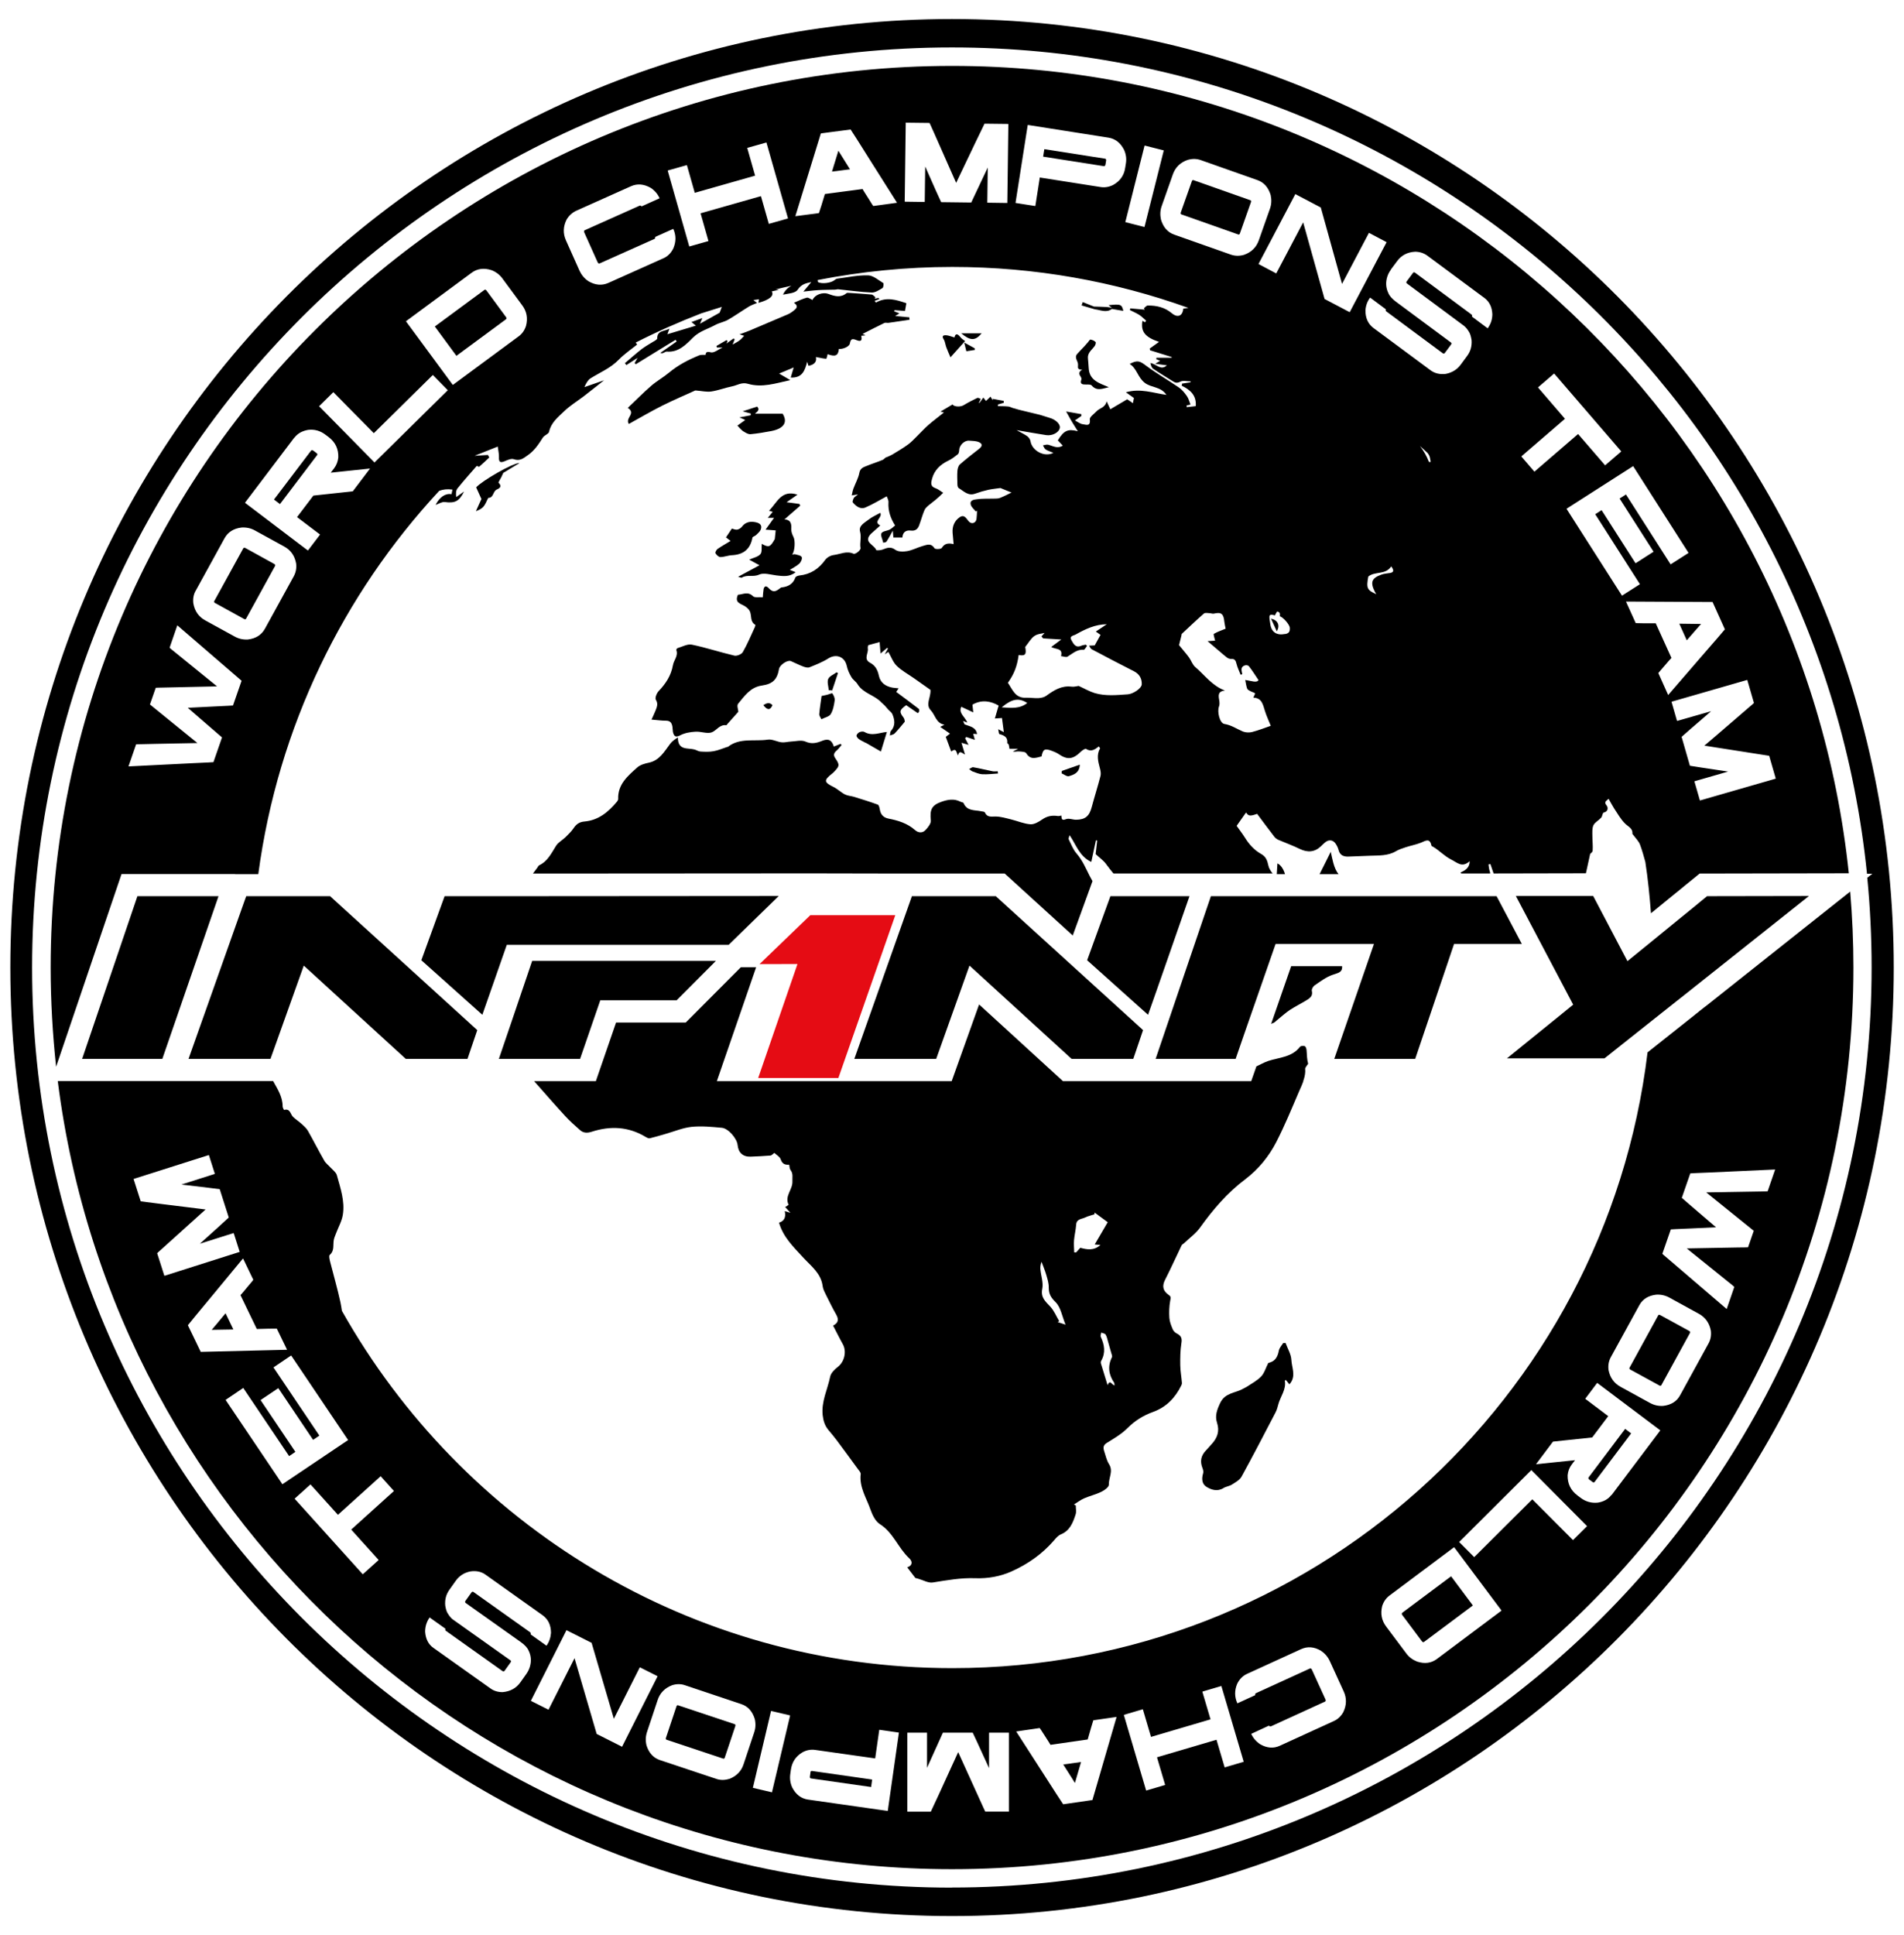 <?xml version="1.0" encoding="UTF-8"?>
<svg id="_レイヤー_1" xmlns="http://www.w3.org/2000/svg" version="1.1" viewBox="0 0 206.33 209.64">
  <!-- Generator: Adobe Illustrator 29.5.1, SVG Export Plug-In . SVG Version: 2.1.0 Build 141)  -->
  <defs>
    <style>
      .st0 {
        fill: #e50c14;
      }
    </style>
  </defs>
  <polygon class="st0" points="82.16 116.79 90.85 116.79 97.02 99.15 87.81 99.15 82.31 104.45 86.42 104.44 82.16 116.79"/>
  <g>
    <path d="M151.96,174.72c-.06.05-.07.12-.02.22l2.17,2.9c.08.08.15.09.21.04l5.29-3.95-2.36-3.16-5.29,3.95Z"/>
    <path d="M24.45,142.27c-.92,1.11-1.42,1.71-1.51,1.8h0s2.35-.04,2.35-.04h0s-.85-1.76-.85-1.76h0Z"/>
    <path d="M119.79,17.86l.08-.49c0-.1-.03-.16-.12-.18l-6.58-1.03-.13.81,6.57,1.03c.1,0,.16-.04.17-.14Z"/>
    <path d="M128.03,23.23l6.15,2.17c.08.03.14,0,.18-.1l1.21-3.42c.02-.1,0-.17-.08-.19l-6.15-2.17c-.08-.03-.14,0-.18.1l-1.21,3.42c-.02.1,0,.17.08.19Z"/>
    <path d="M79.61,186.79l-6.12-2.04c-.08-.03-.14,0-.18.1l-1.15,3.44c-.02.1,0,.17.08.19l6.12,2.04c.08.03.14,0,.18-.1l1.15-3.44c.02-.1,0-.17-.08-.19Z"/>
    <path d="M87.83,192.01l-.07.49c0,.1.04.16.12.17l6.52.93.11-.81-6.52-.93c-.1,0-.16.05-.17.14Z"/>
    <path d="M34.37,49.32c.04-.09.03-.16-.06-.23l-.36-.27c-.1-.07-.17-.07-.24,0l-4.02,5.3.65.49,4.02-5.3Z"/>
    <path d="M182.79,69.37c.95-1.09,1.46-1.68,1.55-1.77h0s-2.36-.03-2.36-.03h0s.81,1.8.81,1.8h0Z"/>
    <path d="M115.22,191.16h0c.78,1.22,1.2,1.88,1.26,1.99h.01s.66-2.26.66-2.26h0s-1.93.27-1.93.27Z"/>
    <path d="M54.83,34.59c.07-.05.07-.12.02-.22l-2.15-2.92c-.08-.08-.15-.09-.21-.04l-5.37,3.96,2.34,3.18,5.37-3.96Z"/>
    <path d="M26.47,67.07c.1.04.17.02.2-.05l3.14-5.71c.04-.07.02-.14-.07-.2l-3.17-1.75c-.1-.04-.17-.02-.21.05l-3.14,5.71c-.04.07-.02.14.07.2l3.18,1.75Z"/>
    <path d="M172.15,160.05c-.04.09-.02.16.06.23l.36.27c.1.07.18.07.23,0l3.96-5.26-.65-.49-3.96,5.26Z"/>
    <path d="M184.85,109l-.56.44-.56.45-.99.79-4.2,3.33c-4.54,37.58-36.52,66.71-75.33,66.71-28.4,0-53.15-15.61-66.16-38.71-.05-.31-.09-.62-.16-.93-.32-1.47-.74-2.91-1.11-4.37-.06-.25-.16-.65-.05-.75.5-.43.36-.98.42-1.5.03-.29.16-.58.27-.86.25-.66.62-1.3.73-1.99.24-1.48-.26-2.89-.65-4.3-.09-.31-.43-.55-.67-.81-.23-.26-.53-.47-.69-.76-.61-1.06-1.16-2.15-1.76-3.21-.16-.28-.41-.51-.64-.72-.31-.29-.68-.52-.98-.81-.3-.28-.3-.94-.97-.75-.02,0-.16-.25-.16-.38,0-1.06-.56-1.89-1.03-2.75H6.26c6.07,48.08,47.21,85.38,96.91,85.38,53.86,0,97.68-43.82,97.68-97.68,0-2.77-.12-5.52-.35-8.23l-15.64,12.41ZM17.81,138.21l-.78-2.44s.22-.22.69-.63c2.94-2.66,4.46-4.03,4.56-4.11h0c-4.29-.53-6.63-.82-7.03-.88l-.77-2.41s0-.02.01-.02l8.12-2.58s.02,0,.03.01l.64,2.01s0,.02-.01.02l-3.61,1.15h0c2.52.3,3.9.46,4.15.5l.98,3.07c-.22.22-1.27,1.17-3.13,2.84h0s3.64-1.15,3.64-1.15c.01,0,.02,0,.03.01l.64,2.01s0,.02-.01.02l-8.12,2.58s-.02,0-.03-.01ZM21.75,146.45l-1.39-2.88c.19-.25,1.07-1.31,2.63-3.19l3.34-4.04h.01s1.11,2.31,1.11,2.31c0,.01-.19.25-.6.73-.46.56-.72.87-.79.93l1.77,3.67c1.04-.03,1.76-.05,2.17-.04l1.1,2.27v.02s-9.34.23-9.34.23h-.02ZM30.61,160.81l-6.15-9.13s0-.02,0-.03l1.88-1.27s.02,0,.03,0l4.96,7.37.68-.46-3.76-5.59s0-.02,0-.03l1.89-1.27s.02,0,.03,0l3.76,5.59.68-.46-4.96-7.37s0-.02,0-.03l1.88-1.27s.02,0,.03,0l6.15,9.13s0,.02,0,.03l-7.08,4.76s-.02,0-.03,0ZM42.68,161.54l-4.62,4.17,2.96,3.28s0,.02,0,.03l-1.69,1.52s-.02,0-.03,0l-7.36-8.16s0-.02,0-.03l1.69-1.52s.02,0,.03,0l2.96,3.28,4.62-4.17s.02-.01.02,0l1.42,1.58s0,.02,0,.03ZM57.08,181.29l-.68.96c-.46.65-1.11,1-1.94,1.07-.5,0-.94-.13-1.31-.4l-6.19-4.4c-.54-.38-.83-.96-.89-1.74,0-.57.16-1.08.48-1.54h.02s1.7,1.21,1.7,1.21c0,0,0,.04-.02.11,0,.05.03.09.06.11l6.16,4.38c.09.04.16.03.21-.04l.65-.91c.07-.1.06-.17-.01-.22l-6.23-4.42c-.2-.14-.39-.37-.59-.7-.11-.18-.19-.45-.25-.81-.06-.65.09-1.22.45-1.72l.68-.96c.39-.55.93-.9,1.61-1.03.63-.09,1.17.03,1.62.35l6.19,4.4c.6.43.91,1.07.91,1.92-.04.51-.2.97-.48,1.37h-.02s-1.7-1.21-1.7-1.21v-.14s-.02-.07-.04-.08l-6.16-4.38c-.09-.04-.16-.03-.21.04l-.65.91c-.07.1-.06.17,0,.23l5.98,4.24c.45.32.74.64.86.95.27.55.31,1.14.12,1.76-.09.27-.2.5-.35.71ZM67.38,189.22l-2.72-1.37c-.5-1.69-1.3-4.43-2.4-8.21l-2.81,5.57s-.01.02-.02.01l-1.89-.95s-.01-.01,0-.03l3.84-7.62s.02-.02.03,0l2.7,1.36c.61,2.08,1.41,4.82,2.41,8.23l2.81-5.57s.02-.02.03,0l1.89.95s.01.01,0,.03l-3.84,7.62s-.02.02-.03,0ZM79.01,192.72c-.48.15-.94.15-1.38,0l-6.12-2.04c-.71-.24-1.19-.77-1.45-1.59-.12-.5-.1-.99.06-1.47l1.15-3.45c.25-.76.78-1.3,1.57-1.6.48-.15.94-.15,1.38,0l6.12,2.05c.71.24,1.19.77,1.45,1.6.12.5.1.99-.06,1.46l-1.15,3.45c-.25.77-.78,1.3-1.57,1.6ZM83.66,194.16s-.01.02-.02.01l-2.04-.48s-.02-.01-.01-.02l1.96-8.29s.01-.02.02-.02l2.04.48s.02.01.01.02l-1.96,8.29ZM96.21,196.17s0,.02-.02.02l-8.63-1.23c-.74-.11-1.31-.54-1.71-1.31-.21-.47-.28-.96-.21-1.45l.07-.5c.12-.81.53-1.43,1.25-1.86.44-.24.9-.33,1.38-.26l6.5.92.44-3.08s0-.02.02-.02l2.09.3s.02,0,.02.02l-1.2,8.43ZM109.33,196.26h-2.56s-.14-.28-.39-.84c-1.64-3.61-2.49-5.47-2.54-5.59h-.01c-1.79,3.93-2.78,6.08-2.96,6.44h-2.53s-.02,0-.02-.02v-8.52s0-.02.01-.02h2.11s.02,0,.02.02v3.79s0,0,0,0c1.04-2.31,1.61-3.58,1.72-3.81h3.23c.14.28.73,1.56,1.77,3.84h0v-3.82s0-.02.02-.02h2.11s.02,0,.02.02v8.52s0,.02-.01.02ZM118.4,194.99l-.02.02-3.17.46c-.18-.26-.93-1.42-2.25-3.48l-2.84-4.41h.02s2.53-.37,2.53-.37c.01,0,.18.26.52.79.39.61.61.95.65,1.03l4.03-.58c.28-1,.49-1.69.61-2.08l2.5-.36h.02s-2.61,8.98-2.61,8.98ZM134.76,190.87l-2.03.6s-.02,0-.02-.01l-.88-2.98-6.45,1.9.88,2.98s0,.02-.01.02l-2.03.6s-.02,0-.02-.01l-2.41-8.17s0-.02.01-.02l2.03-.6s.02,0,.02.01l.88,2.98,6.45-1.9-.88-2.98s0-.02.01-.03l2.03-.6s.02,0,.02.01l2.41,8.17s0,.02-.01.03ZM145.56,185.5c-.25.44-.59.76-1.01.95l-5.86,2.68c-.68.31-1.4.26-2.14-.17-.43-.29-.75-.66-.96-1.12h0s1.92-.89,1.92-.89l.1.08s.08.01.11,0l5.86-2.68c.07-.03.1-.1.07-.21l-1.5-3.29c-.06-.09-.13-.12-.2-.09l-5.86,2.68c-.06.03-.08.1-.07.21,0,0,0,0,0,0l-1.92.88s-.01,0-.02-.02c-.3-.67-.31-1.36-.02-2.07.24-.51.6-.88,1.08-1.1l5.86-2.68c.69-.31,1.4-.26,2.14.17.43.29.75.66.96,1.11l1.51,3.3c.34.74.32,1.48-.04,2.24ZM162.7,174.5l-6.99,5.23c-.61.45-1.32.55-2.14.28-.48-.19-.88-.48-1.18-.89l-2.18-2.91c-.49-.65-.63-1.39-.43-2.21.15-.48.42-.86.79-1.14l6.99-5.23s.02,0,.03,0l5.11,6.83s0,.02,0,.03ZM170.48,166.84s-.02,0-.03,0l-4.4-4.41-6.28,6.25s-.02,0-.03,0l-1.6-1.61s0-.02,0-.03l7.79-7.76s.02,0,.03,0l6.01,6.04s.01.02,0,.03l-1.5,1.49ZM174.63,161.95c-.35.46-.84.74-1.48.84-.69.07-1.32-.1-1.89-.54l-.32-.24c-.73-.55-1.08-1.28-1.06-2.19.04-.44.19-.83.45-1.17l.35-.46-4.23.44h0s1.84-2.45,1.84-2.45l4.25-.45,1.74-2.31-2.48-1.87s-.01-.02,0-.03l1.27-1.69s.02-.01.03,0l6.81,5.12s.01.02,0,.03l-5.26,6.98ZM185.16,145.52l-3.1,5.65c-.36.66-.97,1.04-1.83,1.14-.52.03-1-.08-1.43-.32l-3.19-1.75c-.71-.39-1.14-1-1.3-1.83-.06-.5.02-.95.24-1.36l3.1-5.65c.36-.66.97-1.04,1.83-1.14.52-.03.99.08,1.43.32l3.19,1.75c.71.39,1.14,1,1.3,1.83.06.5-.02.95-.24,1.36ZM191.54,129.06s-.23.02-.68.02c-.02,0-2,.04-5.94.1v.02c.39.31,2.1,1.69,5.13,4.14l-.62,1.79s-.41.02-1.17.02c-.1,0-1.92.04-5.45.1v.02s4.94,3.98,4.94,3.98c.12.1.18.16.19.17l-.82,2.38v.02s-6.98-5.98-6.98-5.98l.92-2.65s.73-.05,2.11-.1l2.79-.13h0c-2.41-2.07-3.65-3.12-3.71-3.19l.92-2.65s.76-.05,2.22-.1l6.97-.32v.02s-.81,2.35-.81,2.35Z"/>
    <path d="M103.16,2.06C46.8,2.06,1.12,48.07,1.12,104.82s45.69,102.76,102.05,102.76,102.05-46.01,102.05-102.76S159.52,2.06,103.16,2.06ZM103.16,204.5c-54.96,0-99.68-44.71-99.68-99.68S48.2,5.14,103.16,5.14c51.54,0,94.06,39.31,99.16,89.52h.58s-.55.43-.55.43c.31,3.2.47,6.44.47,9.72,0,54.96-44.71,99.68-99.68,99.68Z"/>
    <path d="M92.11,18.34h0c-.77-1.23-1.18-1.89-1.25-2h-.01s-.69,2.25-.69,2.25h0s1.96-.25,1.96-.25Z"/>
    <path d="M179.89,142.46c-.1-.04-.17-.02-.2.05l-3.1,5.66c-.04.07-.01.14.07.2l3.18,1.74c.1.04.17.02.2-.05l3.1-5.66c.04-.07.02-.14-.07-.2l-3.18-1.74Z"/>
    <path d="M25.47,94.7h2.52c2.13-15.94,9.19-30.31,19.61-41.53.42-.15.88-.21,1.43-.13-.04.18-.07.34-.1.5-.66-.12-1.29.3-1.73,1.16.34-.11.68-.35.99-.31,1.09.14,1.56-.05,2.1-1.14l-.85.6c-.05-.36-.04-.72.14-.94.68-.85,1.41-1.66,2.09-2.44.06.02.22.13.26.09.38-.32.73-.66,1.09-1l-.15-.27c-.43.03-.86.06-1.44.09.89-.36,1.66-.66,2.51-1,.05.41.14.77.13,1.13-.03.54.13.67.64.45.3-.13.7-.31.97-.21.66.23,1.04-.1,1.51-.43.73-.5,1.18-1.2,1.64-1.92.16-.25.62-.38.67-.62.22-1,.97-1.59,1.63-2.22.64-.62,1.42-1.09,2.13-1.63.69-.53,1.37-1.08,2.2-1.73-.83.29-1.48.51-2.13.74.19-.43.38-.77.66-.95,1.04-.65,2.18-1.11,3.06-2.02.59-.61,1.32-1.1,1.99-1.64-.05-.07-.1-.15-.15-.22,2.3-1.17,4.67-2.22,7.1-3.16.76-.24,1.51-.47,2.23-.7-.08.21-.16.42-.24.63-.71.4-1.41.79-2.12,1.19.07-.18.14-.36.25-.61-.4.15-.8.29-1.18.43.19.16.34.28.48.39-1.01.3-2.01.61-3.09.93.07-.19.12-.33.22-.6-.58.31-1.32.17-1.32,1.06,0,.06-.1.14-.17.19-.49.31-1.02.59-1.49.94-.64.49-1.23,1.03-1.85,1.55.06.07.11.14.17.2.37-.24.73-.47,1.21-.78-.15.27-.24.42-.32.56.04.04.09.09.13.13,1.44-.89,2.87-1.77,4.31-2.65.04.06.07.12.11.19-.59.41-1.17.82-1.76,1.23.15.07.25.04.34,0,.12-.05.24-.15.36-.14,1.27.11,2.09-.77,2.84-1.52.71-.7,1.6-.92,2.4-1.36.44-.24.96-.32,1.4-.57.76-.44,1.48-.95,2.23-1.41.27-.17.58-.27.91-.41-.15-.11-.23-.18-.4-.31.27-.04.43-.06.61-.09-.02.16-.04.26-.06.39,1.23-.34,1.72-.78,1.44-1.24.26-.06.52-.12.79-.18-.12-.02-.25-.03-.38-.03.57-.15,1.14-.27,1.71-.4-.37.21-.68.49-.9.96.57-.12,1.34-.15,1.59-.53.4-.6.9-.71,1.48-.83-.29.34-.57.68-.86,1.03.51-.05,1.07-.13,1.62-.16.61-.04,1.22-.03,1.83-.05.11,0,.22-.05.32-.04,1.21.12,2.42.3,3.64.35.38.02.8-.27,1.16-.48.11-.06.15-.5.09-.54-.54-.33-1.1-.83-1.66-.84-1.1-.03-2.21.22-3.32.36-.11.01-.22.09-.31.16-.36.31-1.38.44-1.78.21-.04-.03-.04-.14-.05-.22,4.72-.92,9.6-1.42,14.59-1.42,8.98,0,17.6,1.57,25.6,4.44-.18.03-.37.05-.56.08-.08.86-.67.98-1.24.5-.75-.64-1.65-.85-2.61-.84-.15,0-.29.2-.43.31.04.05.08.09.11.14-.52-.05-1.05-.09-1.57-.14-.02.06-.03.12-.05.18.34.17.69.32,1.01.52.28.18.51.42.76.64l-.14.16c-.09-.05-.18-.1-.27-.15-.19,1.15.25,1.76,1.8,2.28-.39.28-.7.5-1.01.72l.04.19c.78.24,1.56.49,2.34.73v.08h-1.65s-.01.1-.02.15c.13.06.26.11.42.18-.16.09-.27.16-.54.32.56.07.94.13,1.27.17-.66.62-1.14-.16-1.79-.25.06.24.13.5.3.62.69.47,1.42.9,2.13,1.35.27.18.47.23.82.05.29-.16.74-.03,1.12-.03,0,.03-.02.06-.02.1-.3.05-.61.1-.91.14-.01.08-.03.15-.04.23.93.44,1.61,1.05,1.52,2.21-.31.03-.65.07-.98.11,0-.06,0-.12-.01-.18.14-.03.27-.07.42-.1-.14-.34-.21-.67-.4-.93-.24-.34-.52-.69-.86-.92-1.17-.8-2.41-1.51-3.54-2.35-.69-.52-.94-.65-1.79-.2.79.49.86,1.45,1.64,2.05.7.54,1.74.39,2.34,1.3-1.49-.21-2.81-.73-4.39-.28.38.27.62.44.87.62-.03.16-.07.34-.11.56-.26-.18-.47-.33-.62-.42-.66.39-1.25.74-1.83,1.08-.14-.3-.23-.48-.4-.86-.16.71-.76.72-1.08,1.07-.27.29-.77.62-.74.88.1.82-.42.57-.77.53-.26-.03-.5-.23-.84-.41.28-.19.48-.34.69-.48,0-.07,0-.13,0-.2-.55-.1-1.11-.2-1.65-.29.2.37.35.63.5.89.08.14.17.28.25.42.17.28.34.55.52.83-1.07-.28-1.51-.09-2.17.99.17.18.34.36.54.57-.61.37-1.08.02-1.59-.1-.17-.04-.37.04-.56.07.09.15.16.35.29.44.23.15.51.23.84.37-.98.52-2.32-.24-2.48-1.26-.03-.2-.19-.42-.35-.54-.31-.22-.66-.38-1.16-.66,1.2.2,2.2.39,3.21.54.7.1,1.4-.3,1.48-.8.06-.4-.48-.91-1.14-1.08-.33-.09-.66-.22-.99-.31-.75-.19-1.51-.36-2.27-.55-.23-.06-.45-.12-.67-.19-.18-.05-.35-.16-.53-.17-.37-.04-.74-.03-1.11-.04,0-.06,0-.12.01-.18.21-.06.41-.12.62-.18,0-.07,0-.14,0-.21-.4-.07-.8-.15-1.19-.22,0,.05,0,.11,0,.16-.08-.13-.16-.27-.24-.4-.15.15-.31.3-.49.47-.05-.06-.11-.14-.29-.37-.16.22-.3.42-.44.61l-.04-.04c.06-.13.12-.27.2-.43-.13-.04-.29-.14-.37-.1-.5.24-1,.49-1.47.78-.35.22-1.05.19-1.22-.07-.41.24-.82.48-1.3.77.23.06.31.09.37.1-.57.46-1.14.88-1.67,1.34-.43.37-.81.8-1.22,1.2-.32.31-.63.66-.99.92-.55.4-1.14.75-1.72,1.1-.19.11-.4.19-.6.28-.18.02-.28.23-.43.29-.57.24-1.17.42-1.75.66-.35.14-.7.25-.79.76-.11.58-.43,1.13-.64,1.7-.08.22-.12.47-.18.73.18-.03.33-.06.68-.11-.26.22-.4.29-.46.4-.07.15-.17.4-.1.48.35.41.82.77,1.36.54.8-.34,1.54-.8,2.31-1.21.05.15.21.4.19.64-.06.93.23,1.75.72,2.52-.19.15-.37.33-.58.44-.3.15-.78.17-.9.4-.12.23.11.64.18.97,0,.02,0,.04,0,.06.13-.04.32-.04.37-.13.25-.38.46-.79.68-1.18.02.24.04.47.06.74h.98c.03-.58.4-.82.91-.75.49.06.75-.16.9-.56.21-.55.35-1.12.58-1.65.09-.22.31-.41.51-.57.44-.35.9-.68,1.52-1.31-.28-.17-.53-.4-.83-.5-.6-.19-.48-.63-.38-1.01.25-.95.9-1.56,1.78-1.98.36-.17.69-.43,1.01-.68.1-.08.15-.28.15-.43.01-.54.55-1.09,1.08-1.05.36.03.74.02,1.06.16.39.16.4.44.03.72-.71.55-1.42,1.11-2.1,1.7-.16.15-.24.45-.26.69-.04.48-.01.97,0,1.46,0,.14.04.35.14.41.55.33,1.02.88,1.79.6.47-.17.95-.31,1.44-.42.48-.1.98-.14,1.29-.19.55.23.95.39,1.2.49-.37.18-.8.41-1.26.59-.21.08-.46.06-.69.07-.6.02-1.21-.02-1.8.07-.27.04-.81.07-.66.6.08.27.36.49.55.73.04-.03.08-.06.13-.1-.02.3-.02.6-.06.9-.05.4-.45.59-.75.35-.32-.26-.5-.92-1.08-.53-.57.39-.81.99-.76,1.69.03.38.07.76.11,1.22-.58-.14-.98-.08-1.28.41-.08.14-.72.16-.79.04-.38-.61-.86-.36-1.31-.24-.56.16-1.09.45-1.66.55-.41.07-.97.08-1.28-.15-.52-.38-.91-.2-1.38-.02-.22.08-.67.11-.69.05-.19-.58-1.44-.83-.59-1.74.34-.3.68-.61,1.03-.92-.83-.41.29-.87,0-1.37-.42.24-.88.43-1.26.73-.43.34-1.11.66-.93,1.3.17.62-.05,1.2.05,1.79.04.23-.56.7-.76.61-.74-.34-1.43.05-2.14.14-.33.04-.74.26-.93.53-.7.98-1.59,1.56-2.79,1.69-.16.02-.4.1-.44.22-.25.71-.79.99-1.49,1.07-.06,0-.12.05-.17.09-.55.45-.83.43-1.28-.06-.07-.08-.22-.16-.3-.14-.09.02-.18.17-.2.27-.05.29-.06.59-.09.91-.41-.04-.88.07-1.06-.12-.57-.56-1.13-.17-1.63-.16-.41.89.31.96.76,1.25.22.14.44.34.54.57.2.48,0,1.11.58,1.44.02.01-.01.17-.05.25-.42.91-.81,1.84-1.3,2.7-.13.24-.64.45-.91.39-1.55-.36-3.07-.87-4.62-1.19-.47-.1-1.04.23-1.56.38-.06.02-.14.16-.12.21.23.63-.28,1.09-.37,1.64-.2,1.13-.78,2-1.55,2.81-.21.22-.41.74-.3.92.27.44.12.78-.02,1.15-.12.32-.28.63-.45,1.01.54.04,1.06.12,1.58.12.5,0,.63.3.69.68.03.19.02.4.06.58.12.46.3.57.8.31.49-.25,1.08-.35,1.64-.38.6-.04,1.28.26,1.78.06.51-.2.84-.87,1.56-.76.03,0,.08-.09.12-.14.39-.44.78-.87,1.18-1.32-.01-.23-.18-.67-.03-.86.7-.85,1.35-1.81,2.58-1.98,1.17-.17,1.66-.64,1.86-1.8.07-.43.92-1,1.28-.85.45.19.88.42,1.34.59.21.08.5.16.69.08.7-.28,1.41-.56,2.04-.96.85-.53,1.78-.18,1.99.81.09.42.28.84.5,1.21.16.29.49.48.66.76.61,1.02,1.86,1.18,2.6,2,.1.11.24.2.34.31.15.16.29.33.43.49.14.15.33.27.41.45.26.62.36,1.25-.15,1.83-.1.11-.08.33-.12.49.18-.07.4-.09.52-.22.36-.37.68-.77,1.1-1.27-.01-.04-.01-.28-.13-.44-.49-.63-.47-.82.28-1.35.4.27.81.56,1.25.86.04-.04.12-.09.14-.16.02-.1.03-.26-.02-.3-.8-.62-1.62-1.22-2.45-1.84.05-.08.14-.2.26-.39-.27-.03-.46-.04-.65-.07-.75-.13-1.33-.53-1.49-1.29-.13-.62-.38-1.11-.94-1.4-.78-.41-.16-1.05-.26-1.57-.02-.1.02-.21.03-.31,0-.02.03-.04.05-.04.42-.12.84-.23,1.2-.33.04.45.06.8.1,1.24.32-.28.53-.45.73-.62.02.03.04.06.07.09-.1.17-.19.35-.34.62.24-.16.38-.25.39-.26.32.56.52,1.13.9,1.5.53.52,1.21.89,1.83,1.32.65.46,1.3.91,1.83,1.29.06.87-.59,1.56.05,2.23.48.51.56,1.4,1.47,1.54-.14.07-.24.13-.46.24.42.29.77.53,1.06.73-.15.11-.36.27-.46.35.22.6.4,1.09.59,1.59.59-.46.54.13.73.42.18-.63.44-.23.76-.1-.13-.42-.25-.84-.38-1.27.24.07.45.13.77.23-.17-.33-.27-.52-.37-.71.04-.05.07-.1.11-.15.28.09.57.19.94.31-.06-.23-.12-.44-.18-.65.12,0,.24.02.42.03-.12-.79-.82-.83-1.36-1.06-.05-.1-.09-.2-.16-.36.19.07.3.11.46.17-.24-.63-.98-1.01-.65-1.71.49.23.9.42,1.3.61-.04-.33-.07-.61-.09-.84,1.04-.59,2.01-.37,2.84.1-.12.43-.26.88-.41,1.4.35-.02.56-.04.77-.05.06.5.13.97.2,1.53-.22-.11-.37-.19-.61-.32.06.23.06.51.14.53.5.14.91.32.84.96,0,.06.14.11.16.19.04.12.05.26.08.44h.94c-.29.15-.43.23-.57.3.24.05.46-.03.67-.01.27.02.68.03.78.19.45.76,1.05.5,1.66.35.16-.79.34-.89,1.1-.61.24.09.5.19.71.33.99.68,1.58.62,2.48-.26.14-.14.45-.33.53-.28.55.37.97.06,1.38-.26.07.1.15.18.14.2-.41.72-.21,1.44-.02,2.16.07.26.13.57.07.82-.29,1.13-.65,2.25-.95,3.38-.26.98-.69,1.37-1.7,1.38-.37,0-.79-.19-1.1-.06-.52.21-.45-.12-.5-.4-.12.02-.25.08-.37.06-.62-.1-1.17,0-1.7.37-.38.26-.86.55-1.28.52-.7-.05-1.38-.35-2.07-.52-.57-.14-1.15-.32-1.73-.32-.47,0-.88.11-1.13-.44-.04-.09-.27-.1-.41-.13-.7-.15-1.53,0-1.9-.88-.04-.09-.23-.1-.35-.16-.7-.36-1.4-.22-2.09.03-1.03.37-1.23.86-1.11,2,.04.33-.31.77-.59,1.06-.33.34-.79.29-1.13-.02-.82-.72-1.81-1.03-2.85-1.23-.57-.11-.87-.44-.96-1.01-.03-.18-.1-.47-.22-.51-.84-.31-1.7-.57-2.56-.84-.33-.1-.69-.11-.99-.26-.45-.23-.82-.61-1.28-.83-1-.49-1.03-.71-.14-1.41.09-.07.17-.14.24-.22.6-.62.62-.75.12-1.48-.22-.32-.15-.55.13-.79.21-.18.38-.42.56-.63-.04-.04-.07-.08-.11-.12-.24.1-.49.19-.73.29-.22-.72-.6-.89-1.27-.62-.59.24-1.13.38-1.81.08-.45-.2-1.06-.02-1.6,0-.33.02-.67.12-.99.08-.5-.06-1.01-.36-1.48-.29-1.45.22-3.04-.24-4.34.79-.01.01-.04,0-.06,0-.49.16-.96.37-1.46.46-.47.09-.96.07-1.44.04-.22-.01-.43-.16-.65-.22-.73-.2-1.81.14-1.8-1.31-.36.23-.63.42-.82.67-.64.84-1.15,1.82-2.33,2.07-.44.09-.93.23-1.25.51-1.02.92-2.13,1.83-2.07,3.42,0,.1-.06.21-.13.29-.93,1.12-2.01,2.02-3.52,2.15-.58.05-.9.3-1.2.75-.24.35-.56.65-.86.95-.33.32-.78.55-1.02.93-.51.81-.91,1.68-1.84,2.12-.08.04-.13.17-.19.25-.16.21-.32.43-.48.64l30.06-.02,10.06.02h11.01l7.37,6.71,2.14-5.89c-.11-.19-.21-.38-.31-.57-.43-.85-.79-1.71-1.43-2.44-.37-.43-.58-1-.84-1.53-.04-.09.05-.25.1-.44.72,1.06,1.07,2.3,2.35,2.9.17-.81.34-1.58.5-2.34.05.01.09.02.14.03-.07.57-.13,1.15-.17,1.46.47.44.86.7,1.11,1.05.26.36.54.71.82,1.05h17.25c-.21-.27-.4-.55-.46-.86-.12-.56-.27-.97-.78-1.25-.75-.42-1.31-1.04-1.76-1.77-.29-.46-.63-.89-.9-1.28.34-.48.69-.98,1.02-1.45.25.39.42.43,1.2.15.61.81,1.22,1.65,1.86,2.47.11.15.28.27.45.35.77.33,1.56.61,2.31.98.86.42,1.64.35,2.31-.3.14-.14.28-.28.43-.4.41-.35.87-.29,1.16.15.13.2.24.42.3.65.14.57.53.75,1.07.73.78-.03,1.56-.06,2.34-.09.96-.04,1.93.03,2.81-.49.32-.19.7-.31,1.06-.43.54-.18,1.11-.28,1.64-.49.5-.2.97-.56,1.15.31.01.06.13.1.2.14.67.4,1.18.98,1.92,1.36.72.36,1.18.93,2.03.19-.02.75-.5.99-1,1.23.03.04.05.07.08.1h3.13c0-.07,0-.14-.03-.2-.09-.25-.11-.52-.15-.78.07-.01.14-.03.21-.04.12.34.24.68.35,1.02h.19l9.81-.02c.15-.68.3-1.38.46-2.1.02-.03.26-.18.27-.35.04-.53-.03-1.07-.03-1.6,0-.39-.04-.83.12-1.16.16-.32.57-.52.83-.81.14-.15.15-.54.28-.56.54-.11.46-.6.32-.76-.34-.4-.03-.5.21-.73.2.35.38.7.59,1.03.38.57.72,1.19,1.2,1.66.34.34.84.5.79,1.11,0,.03.06.06.08.1.26.36.6.68.75,1.08.22.6.4,1.23.57,1.86.28,1.83.47,3.69.61,5.56l2.44-1.99.46-.37.85-.7,1.49-1.21.03-.03,16.17-.03C195.22,45.56,153.6,7.14,103.16,7.14,49.3,7.14,5.49,50.96,5.49,104.82c0,3.63.21,7.22.59,10.75l7.09-20.88h12.3ZM108.55,76.63c1.13-.94,1.86-1.05,2.77-.47-.82.66-1.77.54-2.77.47ZM122.25,75.22c-1.22.08-2.45.22-3.64-.14-.58-.18-1.12-.5-1.72-.77-.2.02-.49.12-.76.08-1.1-.14-1.92.39-2.75.99-.22.16-.54.23-.82.25-.45.03-.92-.06-1.37-.04-1.17.07-1.47-.89-1.97-1.62.68-.95,1-1.79,1.17-3.01.73.13.86-.07.71-.87.38-.47.62-.93,1-1.19.34-.24.83-.26,1.1-.33-.08.09-.21.24-.34.38.06.07.12.14.19.21.59.04,1.18.07,1.96.12-.46.34-.76.56-1.09.81.45.29,1.3.08,1.06.99.24.03.54.15.7.06.56-.33,1.03-.81,1.77-.75.1,0,.23-.27.35-.42l-.14-.13c-.16.04-.34.05-.49.12-.61.26-.82-.19-1.05-.58-.29-.5.21-.5.45-.64,1.04-.58,2.1-1.1,3.37-1.11-.37.25-.74.49-1.19.79.17.12.36.26.51.36-.19.35-.38.68-.63,1.14-.05,0-.26.01-.61.03.1.14.16.32.27.38,1.52.81,3.05,1.61,4.59,2.39.59.3.87.79.85,1.41-.01.45-.95,1.05-1.5,1.09ZM135.71,79.3c-.32.08-.72.07-1.02-.05-.67-.28-1.25-.7-2.01-.82-.51-.08-.8-1.35-.58-1.89.08-.2.06-.47.02-.7-.09-.5-.15-.95.62-1.03-1.4-.52-2.19-1.68-3.21-2.54-.31-.26-.44-.72-.69-1.06-.31-.42-.66-.81-1.07-1.32.06-.26.16-.66.26-1.05.02-.06,0-.15.05-.18.79-.74,1.57-1.48,2.38-2.19.13-.11.41-.05.62-.04.15,0,.31.08.45.05.81-.19,1.07,0,1.15.88.03.27.1.54.14.75-.36.15-.85.31-1.28.56-.07.04.08.47.14.74-.16.01-.43.03-.82.05.49.42.88.75,1.27,1.08.29.24.57.5.87.72.11.08.28.13.42.13.41-.03.5.2.58.54.1.4.29.78.44,1.17.06-.02.12-.04.18-.06-.03-.19-.1-.39-.08-.58.03-.34.59-.54.81-.27.35.44.65.93,1.03,1.49-.2.34-.8.06-1.44-.01.07.32.1.63.21.93.04.12.22.21.36.28.16.09.35.12.49.23.04.03-.1.26-.18.47.94.03,1.04.77,1.26,1.45.17.54.41,1.05.63,1.6-.65.22-1.31.49-1.98.66ZM139.27,68.68c-.89.18-1.48-.16-1.61-1.06-.03-.17-.06-.34-.08-.52-.06-.51.02-.58.58-.43.07-.14.14-.29.24-.42.01-.02.22.07.27.15.05.08.02.21.03.38.29.04,1.05.86,1.07,1.23.02.36-.04.59-.49.68ZM150.59,62.08c-.3.05-.6.07-.88.17-1.08.38-1.24.84-.71,1.88.04.07.08.14.15.24-1.01-.43-1.1-.66-.87-1.91.73-.6,1.87-.15,2.48-1.1.34.45.28.65-.17.73ZM154.85,50.05c-.24-.64-.57-1.2-.97-1.73.27.24.53.49.8.73.07.09.14.18.19.28.11.22.12.48.17.72-.06,0-.12,0-.19,0ZM189.35,73.67l.72,2.49s-.23.22-.7.61c-3.01,2.59-4.56,3.93-4.67,4.01h0c4.28.67,6.62,1.03,7.02,1.1l.71,2.46s0,.02-.01.02l-8.19,2.36s-.02,0-.02-.01l-.59-2.05s0-.02.01-.02l3.64-1.05h0c-2.51-.38-3.89-.58-4.14-.63l-.9-3.13c.23-.22,1.3-1.14,3.2-2.78h0s-3.67,1.05-3.67,1.05c-.01,0-.02,0-.03-.01l-.59-2.05s0-.02.01-.02l8.19-2.36s.02,0,.03.01ZM185.59,65.23l1.33,2.95c-.2.25-1.1,1.29-2.71,3.14l-3.43,3.97h-.01s-1.06-2.37-1.06-2.37c0-.01.2-.25.61-.72.47-.55.74-.86.81-.92l-1.7-3.75c-1.04,0-1.76,0-2.17-.02l-1.05-2.32v-.02s9.36.05,9.36.05h.02ZM176.98,50.5l5.99,9.38s0,.02,0,.03l-1.91,1.22s-.02,0-.03,0l-4.83-7.56-.69.44,3.67,5.74s0,.02,0,.03l-1.92,1.23s-.02,0-.03,0l-3.67-5.74-.69.44,4.83,7.56s0,.02,0,.03l-1.91,1.22s-.02,0-.03,0l-5.99-9.38s0-.02,0-.03l7.19-4.6s.02,0,.03,0ZM164.87,49.44l4.72-4.07-2.91-3.38s0-.02,0-.03l1.72-1.48s.02,0,.03,0l7.25,8.41s0,.02,0,.03l-1.72,1.48s-.02,0-.03,0l-2.92-3.38-4.72,4.07s-.02.01-.02,0l-1.4-1.63s0-.02,0-.03ZM150.7,29.23l.7-.94c.47-.64,1.13-.98,1.97-1.02.5.01.94.16,1.31.43l6.17,4.57c.54.4.83.98.87,1.76,0,.58-.18,1.09-.5,1.53h-.02s-1.69-1.26-1.69-1.26c0,0,0-.04.02-.11,0-.05-.03-.09-.06-.11l-6.14-4.55c-.09-.05-.16-.04-.21.04l-.67.9c-.07.09-.07.17,0,.23l6.2,4.6c.19.15.39.38.58.72.1.18.18.46.24.82.05.65-.11,1.23-.48,1.72l-.7.95c-.4.54-.95.87-1.64,1-.63.07-1.17-.06-1.62-.39l-6.17-4.57c-.6-.44-.9-1.09-.89-1.94.04-.52.21-.97.5-1.36h.02s1.69,1.26,1.69,1.26l-.02.14s.04.07.06.08l6.14,4.55c.09.05.16.03.21-.04l.67-.9c.07-.09.07-.17,0-.23l-5.95-4.41c-.45-.33-.73-.66-.85-.97-.26-.56-.3-1.15-.1-1.77.09-.27.21-.5.36-.7ZM140.41,21.05l2.72,1.43c.48,1.71,1.25,4.47,2.3,8.28l2.91-5.52s.01-.02.02-.01l1.89,1s.01.02,0,.03l-3.98,7.55s-.02.01-.03,0l-2.7-1.42c-.59-2.1-1.36-4.86-2.32-8.3l-2.91,5.52s-.01.02-.03,0l-1.89-1s-.01-.01,0-.03l3.98-7.55s.02-.02.03,0ZM128.72,17.32c.49-.14.95-.13,1.39.02l6.15,2.17c.71.25,1.19.79,1.44,1.63.11.51.09,1-.08,1.47l-1.21,3.43c-.27.76-.8,1.29-1.61,1.57-.49.14-.95.13-1.4-.02l-6.15-2.17c-.71-.25-1.19-.79-1.44-1.63-.11-.51-.09-1,.08-1.47l1.21-3.43c.27-.76.8-1.29,1.61-1.57ZM124.05,15.77l2.05.52s.02.01.01.02l-2.08,8.26s-.01.02-.02.02l-2.05-.52s-.02-.01-.01-.02l2.08-8.26s.01-.02.02-.02ZM111.38,13.56s0-.02.02-.02l8.71,1.37c.75.12,1.32.56,1.71,1.34.21.48.27.96.19,1.45l-.08.5c-.12.81-.56,1.42-1.29,1.83-.45.23-.91.31-1.4.23l-6.56-1.03-.48,3.07s0,.02-.02.02l-2.11-.33s-.02-.01-.02-.02l1.32-8.42ZM98.12,13.31s0-.02.02-.02l2.59.03s.14.28.39.85c1.61,3.63,2.44,5.5,2.49,5.63h.01c1.86-3.91,2.89-6.04,3.07-6.4l2.56.03s.02,0,.02.02l-.11,8.52s0,.02-.02.02l-2.13-.03s-.02,0-.02-.02l.05-3.79h0c-1.08,2.3-1.68,3.56-1.79,3.79l-3.26-.04c-.14-.28-.72-1.57-1.73-3.86h0s-.05,3.82-.05,3.82c0,.01,0,.02-.02.02l-2.13-.03s-.02,0-.02-.02l.11-8.52ZM88.95,14.47l.02-.02,3.21-.42c.18.26.92,1.43,2.22,3.5l2.81,4.44h-.02s-2.56.35-2.56.35c-.01,0-.18-.26-.51-.8-.39-.61-.61-.96-.65-1.04l-4.08.54c-.3,1-.51,1.69-.65,2.07l-2.53.33h-.02s2.76-8.96,2.76-8.96ZM72.37,18.47l2.05-.58s.02,0,.02.01l.85,2.99,6.54-1.86-.85-2.99s0-.02.01-.02l2.05-.58s.02,0,.02.01l2.33,8.2s0,.02-.01.02l-2.05.58s-.02,0-.02-.01l-.85-2.99-6.54,1.86.85,2.99s0,.02-.01.02l-2.05.58s-.02,0-.02-.01l-2.33-8.2s0-.02.01-.02ZM61.4,23.79c.26-.44.61-.75,1.03-.95l5.94-2.66c.69-.31,1.41-.25,2.16.18.43.29.75.67.95,1.12h0s-1.95.88-1.95.88l-.1-.08s-.08-.02-.11,0l-5.95,2.66c-.07.03-.1.1-.07.21l1.48,3.3c.06.09.13.12.2.09l5.95-2.66c.06-.03.09-.1.07-.21,0,0,0,0,0,0l1.95-.87s.02,0,.02.02c.3.67.3,1.36,0,2.08-.25.51-.61.88-1.1,1.09l-5.94,2.66c-.7.31-1.42.25-2.16-.18-.43-.29-.75-.67-.96-1.12l-1.48-3.31c-.33-.74-.31-1.49.07-2.25ZM44.01,34.79l7.1-5.24c.61-.45,1.33-.55,2.16-.28.48.19.88.49,1.17.89l2.16,2.93c.48.65.62,1.39.4,2.22-.16.49-.43.87-.81,1.14l-7.1,5.24s-.02,0-.03,0l-5.06-6.87s0-.02,0-.03ZM34.59,44l1.52-1.5s.02,0,.03,0l4.37,4.43,6.38-6.29s.02,0,.03,0l1.59,1.62s0,.02,0,.03l-7.91,7.8s-.02,0-.03,0l-5.98-6.07s0-.02,0-.03ZM31.9,47.42c.35-.46.85-.74,1.5-.85.69-.08,1.32.1,1.89.54l.32.24c.73.55,1.08,1.29,1.05,2.21-.05.45-.2.84-.46,1.18l-.36.47,4.26-.45h0s-1.87,2.47-1.87,2.47l-4.27.46-1.77,2.33,2.48,1.88s.01.02,0,.03l-1.29,1.7s-.02.01-.03,0l-6.79-5.15s-.01-.02,0-.03l5.33-7.04ZM21.2,64.01l3.14-5.71c.37-.66.98-1.05,1.84-1.15.52-.03,1,.07,1.43.31l3.19,1.75c.71.39,1.14,1,1.29,1.84.06.5-.03.96-.25,1.37l-3.14,5.71c-.37.66-.98,1.05-1.84,1.15-.52.03-1-.08-1.43-.32l-3.19-1.75c-.71-.39-1.14-1-1.29-1.84-.06-.5.02-.96.25-1.37ZM13.93,83.01l.82-2.37s.23-.02.68-.02c.02,0,2-.05,5.94-.12v-.02c-.39-.31-2.1-1.7-5.12-4.16l.63-1.81s.41-.02,1.17-.03c.1,0,1.92-.05,5.45-.12v-.02s-4.93-4-4.93-4c-.12-.11-.19-.16-.19-.17l.83-2.41v-.02s6.97,6.01,6.97,6.01l-.93,2.68s-.73.05-2.11.11l-2.79.14h0c2.4,2.08,3.64,3.14,3.71,3.21l-.93,2.68s-.76.05-2.22.11l-6.98.35v-.02Z"/>
    <path d="M141.43,115.85c-.02-.19.21-.41.33-.61-.13-.44-.13-.94-.17-1.44-.01-.17-.08-.41-.2-.46-.14-.07-.44-.03-.52.07-.87,1.14-2.25,1.14-3.43,1.53-.44.15-.86.39-1.29.59l-.56,1.6h-20.4l-9.09-8.31-2.97,8.31h-25.45l4.26-12.34h-1.66s-5.97,5.99-5.97,5.99h-7.55l-2.19,6.35h-6.69c1.09,1.23,2.2,2.51,3.35,3.76.5.54,1.05,1.04,1.61,1.53.37.33.78.35,1.28.19,2.04-.66,4.01-.56,5.88.58.12.07.29.16.41.13.59-.14,1.17-.32,1.76-.49.92-.26,1.83-.65,2.77-.75,1.08-.11,2.19,0,3.28.1.7.06,1.64,1.16,1.71,1.86.08.84.58,1.3,1.41,1.27.71-.03,1.43-.06,2.14-.12.15-.01.28-.18.43-.29.23.22.6.42.69.7.18.54.52.61.92.58.05.21.04.44.15.58.3.39.18.8.2,1.22.05.89-.88,1.6-.41,2.54,0,.02-.23.16-.37.25.21.24.34.38.56.62-.27-.08-.4-.12-.61-.18.15.65-.05,1.08-.62,1.25.46,1.6,1.6,2.66,2.65,3.81.84.91,1.91,1.69,2.08,3.08.04.31.2.61.34.9.36.72.71,1.44,1.11,2.14.28.49.32.9-.32,1.22.36.69.68,1.35,1.04,1.99.45.78.2,1.91-.5,2.46-.36.28-.78.68-.86,1.09-.28,1.38-.97,2.68-.81,4.17.07.62.24,1.14.62,1.6.31.37.62.73.9,1.11.77,1.03,1.53,2.07,2.29,3.11.13.17.33.39.31.56-.17,1.44.64,2.61,1.07,3.87.2.57.53,1.25,1.01,1.55,1.46.92,1.98,2.59,3.18,3.7.34.31.41.77-.22.98.28.37.55.72.88,1.15,0,0,.16.05.33.09.53.15,1.08.48,1.57.4,1.52-.24,3.03-.52,4.59-.46,1.37.05,2.73-.19,3.96-.75,1.74-.78,3.3-1.87,4.57-3.34.21-.25.45-.53.73-.65,1-.4,1.33-1.28,1.62-2.17.1-.29.02-.64.02-.97-.07-.04-.14-.07-.2-.11.36-.22.71-.49,1.09-.66.62-.27,1.29-.42,1.89-.72.33-.16.81-.51.8-.76-.03-.74.51-1.47.02-2.23-.26-.4-.36-.92-.52-1.39-.12-.36-.14-.65.28-.91.79-.49,1.62-.97,2.26-1.62.8-.8,1.71-1.36,2.74-1.73,1.44-.52,2.4-1.52,3.06-2.85.05-.09.09-.21.08-.31-.05-.64-.17-1.27-.18-1.91-.01-.79,0-1.59.12-2.36.09-.53,0-.82-.47-1.06-.19-.09-.38-.27-.46-.46-.17-.4-.34-.82-.37-1.24-.04-.62-.02-1.25.09-1.86.06-.3.12-.44-.16-.63-.6-.41-.76-.93-.4-1.63.63-1.23,1.19-2.49,1.79-3.73.05-.11.19-.17.28-.25.58-.56,1.26-1.04,1.72-1.68,1.41-1.97,2.96-3.78,4.9-5.24,1.43-1.08,2.56-2.47,3.37-4.04.91-1.77,1.67-3.63,2.46-5.47.17-.38.35-.77.48-1.16h-.02l.07-.19c.1-.34.17-.69.14-1.08ZM114.62,143.23c.05-.03.11-.07.16-.1-.31-.53-.55-1.12-.95-1.56-.53-.57-1.08-1-.88-1.95.13-.65-.13-1.37-.2-2.06-.03-.27,0-.55.12-.86.17.47.37.93.51,1.41.13.45.28.92.27,1.38,0,.67.21,1.06.73,1.57.57.55.71,1.54,1.09,2.45-.34-.11-.6-.2-.85-.28ZM117.07,135.18c-.15.16-.3.34-.46.51-.07,0-.13,0-.2-.01-.01-.44-.06-.89-.02-1.33.05-.56.19-1.11.23-1.67.04-.64.6-.6.97-.78.32-.16.68-.23,1.02-.35v-.19c.5.36,1,.73,1.43,1.05-.49.84-.94,1.61-1.41,2.41.13.01.33.03.62.06-.72.64-1.45.5-2.19.3ZM120.02,150.05c-.26-.85-.49-1.58-.71-2.31-.03-.1-.03-.23.02-.31.5-.87.36-1.73-.04-2.59-.06-.12.02-.31.04-.47.17.07.41.09.48.21.14.23.19.52.27.79.12.41.24.82.35,1.23.04.14.12.32.07.43-.49.98-.36,1.9.24,2.78.03.05.02.12.04.29-.31-.08-.49-.69-.76-.04Z"/>
    <path d="M144.21,92.28c-.42.84-.81,1.64-1.21,2.42h2.05c-.24-.3-.42-.69-.56-1.2-.11-.38-.18-.78-.28-1.22Z"/>
    <path d="M138.43,93.54c-.02.4-.04.78-.07,1.16h.89c-.13-.48-.44-1-.82-1.16Z"/>
    <path d="M142.48,106.74c.61-.42,1.22-.88,1.9-1.12.44-.16.88-.22,1.02-.58l.02-.07c.02-.08.03-.18.02-.3h-5.52l-2.17,6.25c.09-.04.18-.08.27-.11.13-.06.24-.18.36-.28.46-.37.9-.78,1.39-1.11.58-.38,1.21-.69,1.8-1.05.37-.23.73-.46.59-1.03-.04-.17.14-.48.31-.6Z"/>
    <path d="M76.51,38.44c-.3.02-.55-.03-.75.06-1.17.48-2.28,1.05-3.26,1.87-.61.51-1.32.9-1.92,1.42-.88.76-1.69,1.59-2.55,2.4.94.62-.31,1.06.11,1.74,1.21-.67,2.41-1.37,3.64-1.99,1.24-.62,2.52-1.16,3.57-1.64.7.05,1.24.19,1.74.11.75-.11,1.48-.4,2.23-.55.57-.11,1.04-.48,1.73-.28,1.52.45,3.01-.05,4.59-.4-.44-.26-.78-.46-1.21-.71.53-.22,1.01-.42,1.58-.66-.09.3-.2.67-.32,1.09,1.27.07,1.54-.78,1.78-1.71.05.15.09.29.14.44.7-.11.92-.52.8-.95.38.07.75.16,1.13.19.03,0,.1-.32.15-.5.83.31,1.15.17,1.22-.57.46.05,1.12-.27,1.18-.55.1-.51.22-.61.71-.41.56.23.63,0,.53-.46.13-.01.24-.03.46-.05-.18-.08-.26-.12-.32-.15.84-.43,1.6-.82,2.36-1.19.12-.06.29,0,.43-.01.77-.11,1.53-.23,2.3-.34,0-.09-.01-.17-.02-.26-.49-.05-.98-.09-1.53-.14.2-.13.33-.21.46-.29-.21-.08-.39-.15-.57-.22.02-.04.03-.09.05-.13.38.03.76.06,1.12.09.06-.31.1-.53.15-.84-1.09-.37-2.17-.72-3.3-.07-.04-.06-.09-.12-.14-.19.18-.06.35-.13.52-.19-.03-.04-.07-.08-.1-.12-.14.03-.28.05-.42.08.03-.05.06-.1.09-.15-.14-.11-.27-.29-.41-.3-.82-.08-1.64-.12-2.46-.18-.09,0-.2-.02-.26.03-.63.52-1.28.34-1.95.09-.67-.25-1.51.1-1.74.65-.21-.09-.44-.29-.62-.25-.45.11-.86.33-1.39.55.56.39.24.64-.06.88-.17.13-.35.26-.55.35-1.42.61-2.84,1.21-4.26,1.81-.29.12-.59.22-1.03.38.29.09.41.13.5.16-.17.18-.32.37-.5.5-.21.16-.46.28-.75.45.09-.22.16-.39.22-.56l-.11-.11c-.26.19-.52.37-.78.56.04-.09.08-.18.12-.26-.03-.04-.07-.08-.1-.12-.37.21-.74.43-1.1.64.02.06.04.11.05.17h.61c-.43.19-.93.62-1.28.52-.51-.14-.52.08-.56.25Z"/>
    <path d="M139.72,149.97c.08-.09.13-.14.16-.19.54-.8.1-1.65.06-2.46-.03-.62-.41-1.22-.63-1.83-.09,0-.17.01-.26.02-.16.26-.4.51-.46.79-.15.81-.47,1.2-1.15,1.36-.28.55-.43,1.1-.77,1.46-.44.46-1.04.77-1.58,1.13-.12.08-.26.13-.38.2-.84.49-1.95.41-2.49,1.56-.35.75-.58,1.38-.33,2.14.29.89.03,1.62-.56,2.27-.22.24-.43.49-.65.72-.54.56-.66,1.18-.37,1.91.07.17.12.39.07.56-.18.58-.14,1.16.36,1.47.54.33,1.19.54,1.85.13.27-.17.63-.2.9-.37.39-.25.86-.5,1.06-.88,1.26-2.29,2.46-4.61,3.67-6.93.14-.27.23-.57.3-.86.22-.87.89-1.62.71-2.6,0-.01.07-.04.12-.06.12.15.24.3.38.47Z"/>
    <path d="M86.87,60.34c-.08-.17-.45-.22-.7-.29-.08-.03-.19.02-.32.04.31-.46.33-1.55.14-1.91-.14-.27-.26-.59-.24-.88.04-.6-.09-1-.74-1.03.59-.51,1.15-1,1.71-1.49-.03-.06-.05-.12-.08-.18-.42-.06-.83-.11-1.4-.19.44-.3.78-.54,1.18-.82-1.76-.58-2.22.89-3.09,1.74.15.05.27.08.41.12-.21.25-.36.44-.54.65h.68c-.32.45-.6.83-.92,1.28.45.03.85.06,1.1.08-.03.3-.07.62-.1.94-.49.88-.65.94-1.41.52-.04.41.05.9-.15,1.12-.27.3-.77.39-1.21.59.47.26.81.45,1.11.61-.79.43-1.5.81-2.32,1.25.23.05.35.13.41.09.57-.36,1.24-.03,1.88-.33.5-.23,1.24.01,1.86.09.71.08,1.41.2,2.09-.35-.23-.09-.41-.16-.63-.25.38-.24.75-.42,1.04-.69.17-.16.33-.54.25-.7Z"/>
    <path d="M77.53,59.93c.11.19.35.42.53.42.42,0,.83-.18,1.25-.2,1.25-.06,2-.65,2.23-1.9.02-.11.27-.17.39-.28.18-.18.41-.36.5-.58.26-.66-.36-.79-.71-.84-.45-.07-.96.03-1.3.49-.12.16-.34.31-.54.34-.21.03-.44-.09-.57-.12-.24.37-.43.65-.64.96.12.09.27.21.5.38-.51.31-.98.57-1.41.87-.13.09-.28.38-.23.47Z"/>
    <path d="M80.58,46.74c.22.15.51.32.75.3.76-.07,1.51-.2,2.25-.34,1.4-.27,1.8-.98,1.23-1.88h-3c.16-.16.61-.39.24-.77-.52.17-.99.32-1.57.51.38.1.63.17.88.24,0,.06,0,.13-.01.19-.4.08-.8.15-1.22.23.15.07.29.13.63.28-.39.28-.67.48-.85.61.18.18.39.45.66.64Z"/>
    <path d="M52.41,54.86c.22-.27.33-.61.5-.92.6,0,.49-.72.93-.91.3-.13.6-.33.19-.73-.05-.05.19-.38.29-.59.05-.11.1-.22.22-.48.42-.25,1.03-.62,1.77-1.07-.78,0-4.13,1.97-4.71,2.64.19.42.38.84.57,1.26-.2.44-.4.88-.6,1.32.35-.13.65-.28.84-.52Z"/>
    <path d="M93.8,80.46c.53.31,1.06.62,1.66.96.23-.75.44-1.43.65-2.12-.75.05-1.59.49-2.43,0-.13-.08-.38-.05-.54.02-.14.06-.29.22-.32.36-.02.11.12.29.24.38.23.16.48.28.73.41Z"/>
    <path d="M116.83,39.61c-.09.38.15.45.45.44-.3.17-.43.38-.2.71.07.1.14.25.11.34-.2.54.12.56.51.56.21,0,.5-.02.6.1.58.67,1.22.32,1.86.19-.99-.43-2.1-.7-2.18-2.06-.03-.35-.04-.69-.08-1.03-.08-.63.41-.94.72-1.36.09-.12.17-.39.1-.45-.13-.14-.35-.23-.55-.26-.08-.01-.19.2-.29.31-.13.15-.27.3-.4.45-.25.27-.51.52-.75.8-.38.44.19.82.08,1.25Z"/>
    <path d="M89.03,75.41c-.09.68-.2,1.32-.25,1.96-.01.18.15.37.23.55.35-.18.83-.27,1.01-.55.26-.42.36-.97.43-1.48.04-.25-.1-.55-.25-.77-.04-.05-.39.11-.61.16-.22.05-.45.09-.56.12Z"/>
    <path d="M103.43,36.56c-.31-.09-.61-.22-.91-.24-.21-.01-.52.02-.26.43.16.25.18.59.29.88.12.34.28.66.45,1.08.63-.7,1.11-1.23,1.58-1.76-.15-.12-.36-.24-.5-.42-.35-.45-.56-.38-.65.03Z"/>
    <path d="M117.02,82.84c-.7.24-1.33.46-1.95.68,0,.09-.02.17-.03.26.26.11.57.37.79.31.55-.16,1.14-.36,1.19-1.25Z"/>
    <path d="M108.15,83.79c-.01-.08-.02-.16-.03-.23-.18,0-.37.03-.54,0-.71-.14-1.41-.32-2.12-.44-.13-.02-.29.13-.44.2.13.09.24.21.38.26.34.12.69.28,1.04.3.57.03,1.15-.05,1.72-.08Z"/>
    <path d="M90.82,72.92c-.06-.03-.11-.05-.17-.08-.31.24-.77.41-.9.72-.14.34.03.8.06,1.21.12,0,.25.02.37.03.21-.63.42-1.26.63-1.89Z"/>
    <path d="M106.38,36.11h-2.22c1.01.83,1.52.83,2.22,0Z"/>
    <path d="M118.52,33.2c-.4-.16-.79-.31-1.19-.47-.04.12-.08.24-.12.36.48.14.96.28,1.44.42.62.07,1.24.41,1.84-.04.42.07.83.14,1.24.21-.17-.71-.25-.75-1.6-.62.14.11.25.2.36.29-.19-.03-.37-.08-.56-.09-.47-.03-.94-.03-1.41-.05Z"/>
    <path d="M104.73,38.05c.3-.04.6-.09.91-.14,0-.06-.01-.12-.02-.18-.34-.18-.68-.37-1.13-.62.1.4.15.61.23.94Z"/>
    <path d="M83.71,76.4q-.38-.44-.99,0c.33.39.67.7.99,0Z"/>
    <path d="M137.74,67.03c.2.45.41.89.62,1.36.37-.59.15-1.21-.62-1.36Z"/>
    <polygon points="178.86 110.7 181.57 108.55 182.61 107.73 183.69 106.87 184.51 106.22 196.03 97.07 184.99 97.09 184.28 97.67 183.87 98.01 182.14 99.42 181.82 99.68 179.04 101.95 176.36 104.13 172.65 97.07 171.33 97.07 164.27 97.07 170.48 108.84 168.71 110.28 163.3 114.66 173.87 114.66 178.86 110.7"/>
    <polygon points="157.57 102.27 164.71 102.27 164.92 102.27 163.65 99.87 162.18 97.09 149.13 97.09 131.22 97.09 128.33 105.59 126.79 110.13 125.23 114.72 131.28 114.72 133.9 114.72 134.78 112.17 138.23 102.27 147.3 102.27 148.89 102.27 144.59 114.72 153.36 114.72 157.57 102.27"/>
    <polygon points="8.9 114.72 17.59 114.72 23.68 97.09 14.89 97.09 8.9 114.72"/>
    <polygon points="27.96 114.72 28.28 114.72 29.31 114.72 32.92 104.61 43.98 114.72 50.66 114.72 51.72 111.6 35.77 97.09 27.69 97.09 26.68 97.09 26.28 98.21 25.5 100.41 20.43 114.72 25.45 114.72 27.96 114.72"/>
    <polygon points="62.86 114.72 65.05 108.37 73.32 108.37 77.58 104.1 57.67 104.1 55.42 110.73 54.06 114.72 57.24 114.72 62.86 114.72"/>
    <polygon points="98.82 97.09 92.58 114.72 101.45 114.72 105.06 104.61 116.13 114.72 122.81 114.72 123.87 111.6 107.91 97.09 98.82 97.09"/>
    <polygon points="125.29 107.44 126.66 103.52 128.9 97.09 122.2 97.09 120.33 97.09 119.96 98.11 117.81 104.03 124.41 109.94 125.29 107.44"/>
    <polygon points="54.92 102.36 56.03 102.36 78.96 102.36 84.39 97.07 56.76 97.09 56.22 97.09 48.18 97.09 45.66 104.03 52.27 109.94 54.92 102.36"/>
  </g>
</svg>